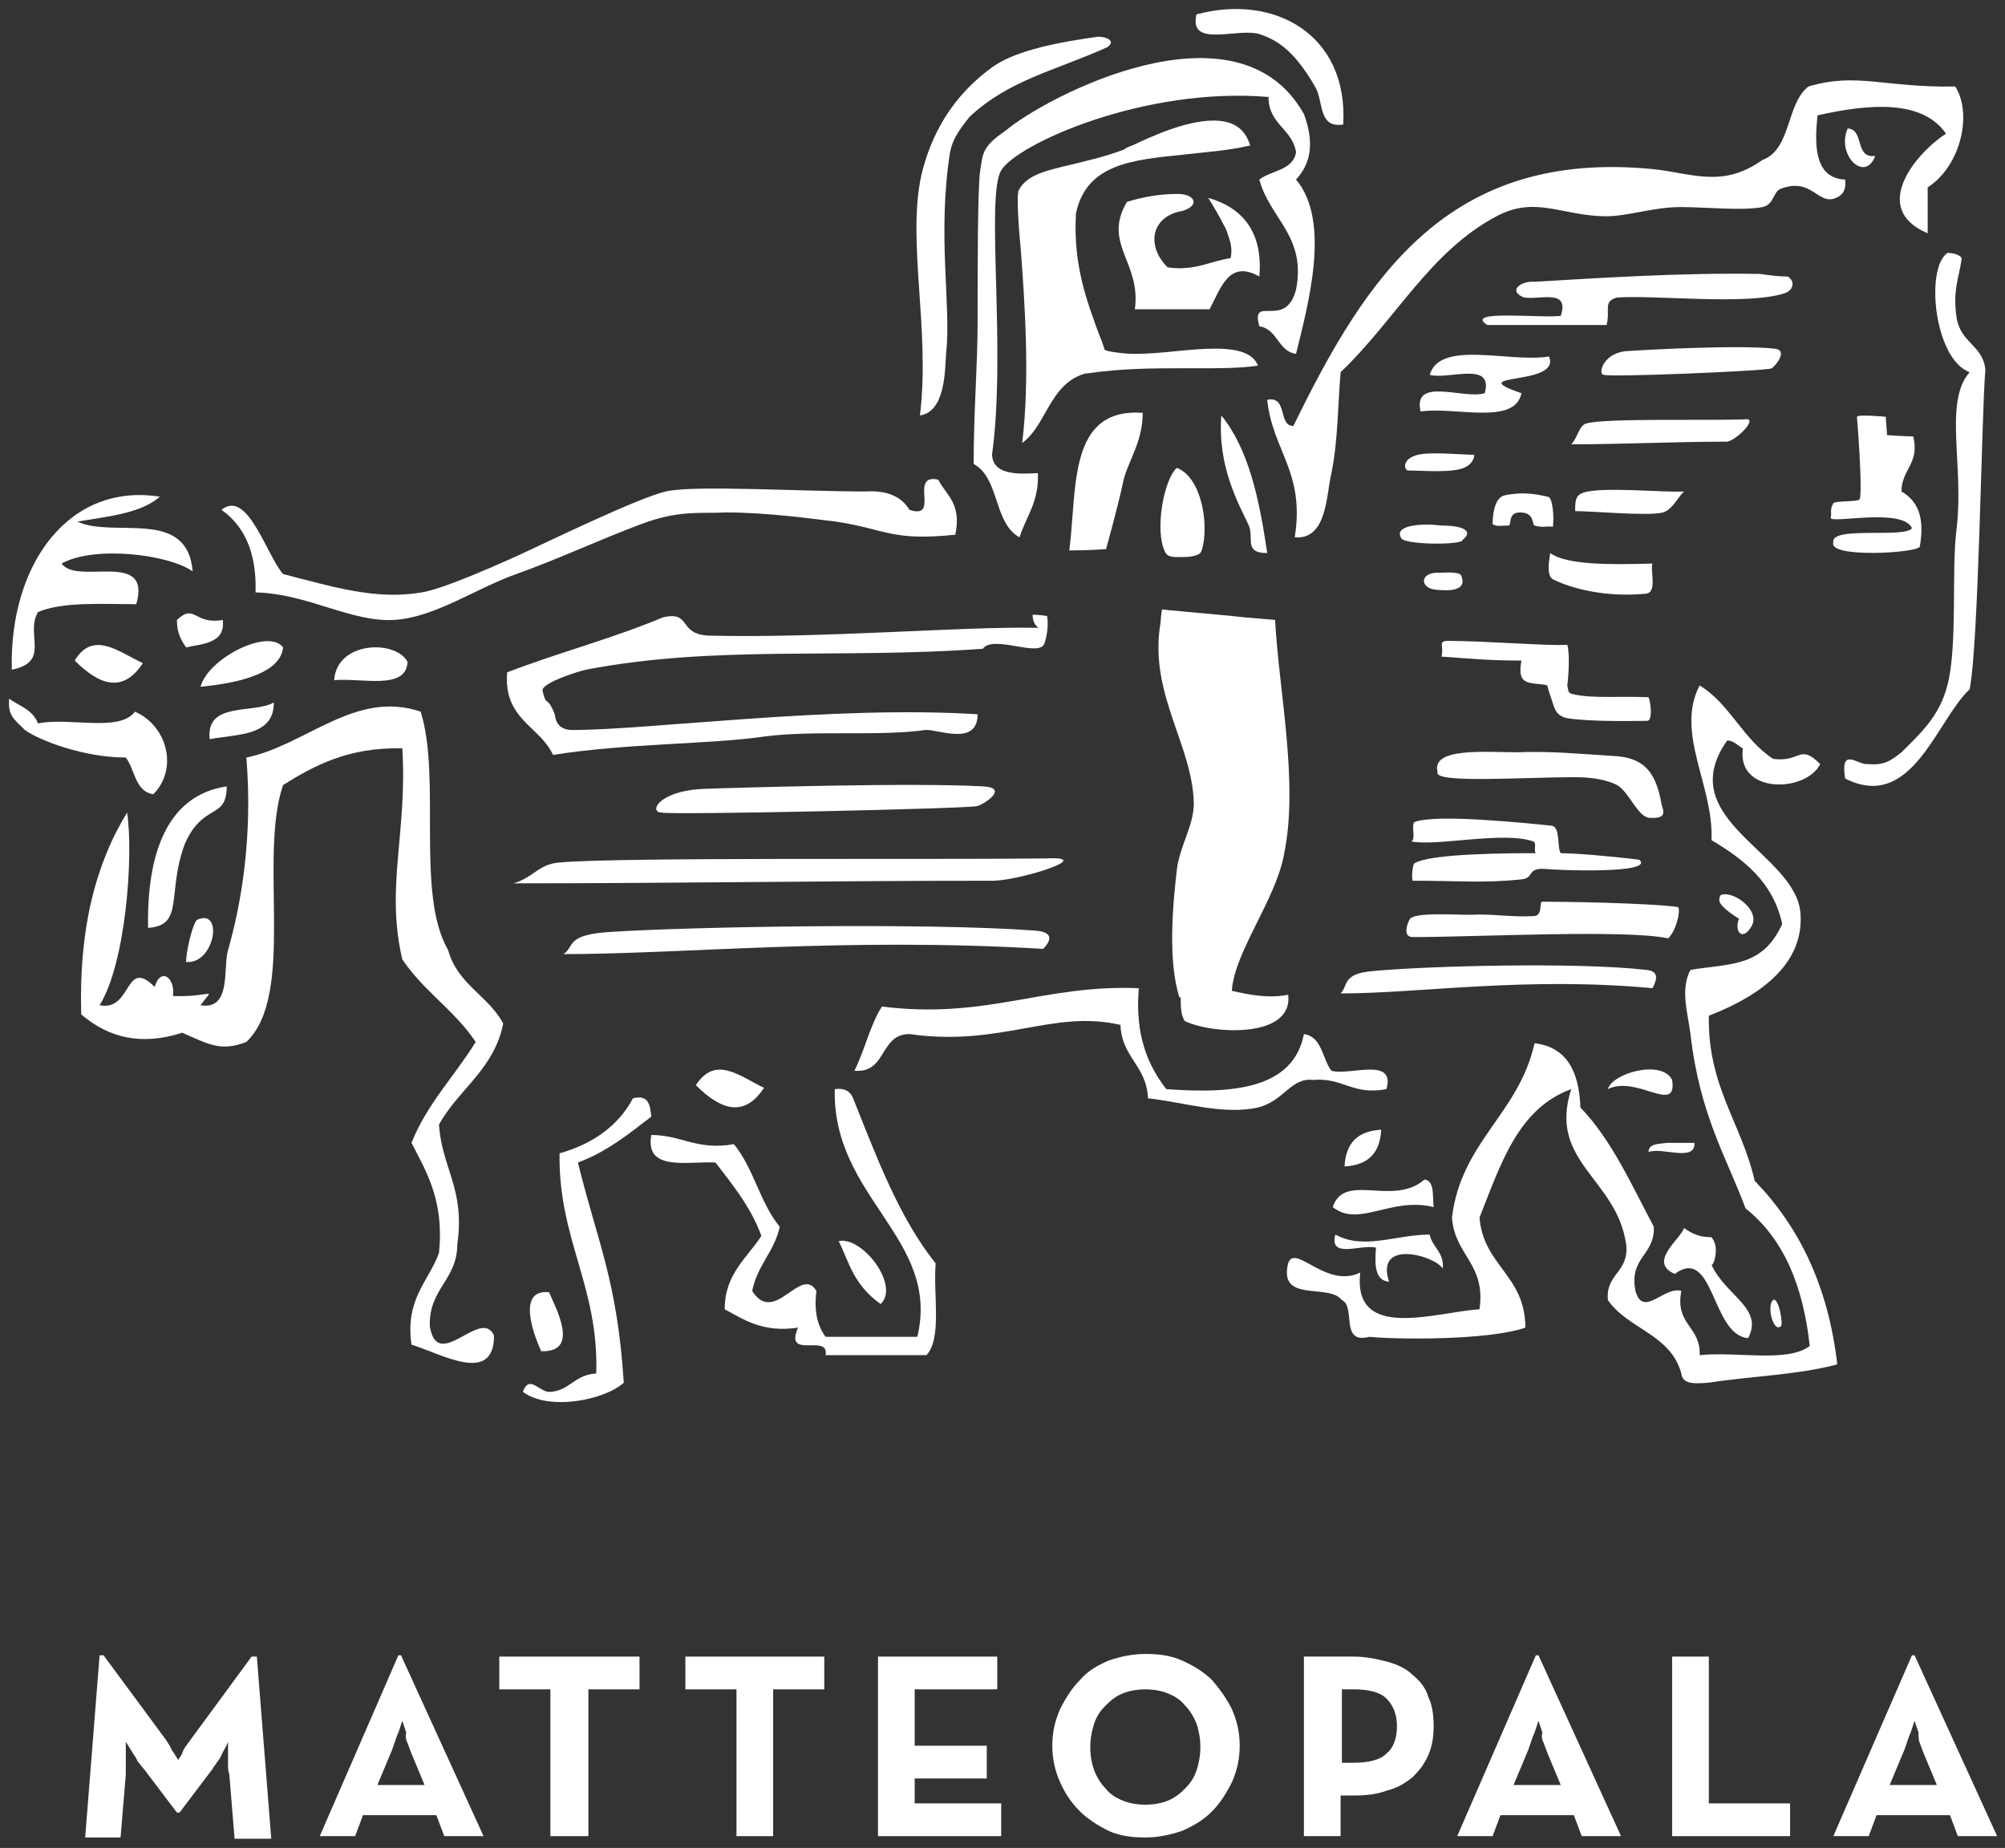 <?xml version="1.0" encoding="utf-8"?>
<!-- Generator: Adobe Illustrator 19.0.0, SVG Export Plug-In . SVG Version: 6.00 Build 0)  -->
<svg version="1.1" id="Livello_1" xmlns="http://www.w3.org/2000/svg" xmlns:xlink="http://www.w3.org/1999/xlink" x="0px" y="0px"
	 viewBox="61 -54 153 141" style="enable-background:new 61 -54 153 141;" xml:space="preserve">
<rect x="61" y="-54" width="153" height="141" fill="#333333" stroke="none"/>
<style type="text/css">
	.st0{fill:#FFFFFF;}
</style>
<desc>Created with Sketch.</desc>
<g id="Clip-122">
</g>
<g>
	<path class="st0" d="M80.2,72.4L80.2,72.4l-4.7,6.4c-0.2,0.3-0.5,0.6-0.6,1c-0.1,0.2-0.2,0.3-0.3,0.5c-0.1-0.2-0.2-0.3-0.3-0.5
		c-0.1-0.1-0.2-0.3-0.3-0.5s-0.2-0.3-0.3-0.5l-4.8-6.5h-0.3l-1.1,13.9h2.7l0.4-4.8c0-0.2,0-0.5,0-0.8s0-0.5,0-0.8s0-0.6,0-0.9
		c0.2,0.3,0.3,0.5,0.5,0.8c0.1,0.2,0.3,0.4,0.4,0.7c0.2,0.2,0.3,0.4,0.5,0.6l2.5,3.3h0.2l2.5-3.3c0.1-0.2,0.3-0.4,0.4-0.6
		c0.2-0.2,0.3-0.5,0.4-0.7c0.1-0.2,0.3-0.5,0.4-0.8c0,0.3,0,0.6,0,0.9s0,0.5,0,0.8s0,0.5,0.1,0.8l0.4,4.9h2.8l-1.1-13.9H80.2z"/>
	<path class="st0" d="M91.4,72.3l-6,13.8h2.7l0.6-1.6h5.6l0.6,1.6h3l-6.3-13.8H91.4z M92,78.2c-0.1,0.3,0,0.6,0.1,0.8
		c0.1,0.3,0.2,0.5,0.3,0.8l1,2.4h-3.6l1-2.4c0.1-0.2,0.2-0.5,0.3-0.8s0.2-0.6,0.3-0.8c0.1-0.3,0.2-0.6,0.3-0.9
		C91.8,77.6,91.9,77.9,92,78.2z"/>
	<polygon class="st0" points="99.1,74.9 103,74.9 103,86.1 105.9,86.1 105.9,74.9 109.8,74.9 109.8,72.4 99.1,72.4 	"/>
	<polygon class="st0" points="113.3,74.9 117.2,74.9 117.2,86.1 120,86.1 120,74.9 123.9,74.9 123.9,72.4 113.3,72.4 	"/>
	<polygon class="st0" points="130.8,81.7 136.3,81.7 136.3,79.2 130.8,79.2 130.8,74.9 137.1,74.9 137.1,72.4 128,72.4 128,86.1 
		137.4,86.1 137.4,83.6 130.8,83.6 	"/>
	<path class="st0" d="M153.5,74.2c-0.6-0.6-1.4-1.1-2.3-1.5c-0.9-0.4-1.8-0.5-2.8-0.5s-1.9,0.2-2.8,0.5c-0.9,0.4-1.6,0.8-2.2,1.5
		c-0.6,0.6-1.1,1.4-1.5,2.2c-0.4,0.9-0.6,1.8-0.6,2.8s0.2,1.9,0.6,2.8c0.4,0.9,0.9,1.6,1.5,2.2c0.6,0.6,1.4,1.1,2.2,1.5
		c0.9,0.4,1.8,0.5,2.8,0.5s1.9-0.2,2.8-0.5c0.9-0.4,1.6-0.8,2.3-1.5c0.6-0.6,1.1-1.4,1.5-2.2c0.4-0.9,0.6-1.8,0.6-2.8
		s-0.2-1.9-0.6-2.8C154.6,75.6,154.1,74.9,153.5,74.2z M152.3,81.1c-0.2,0.6-0.5,1-0.9,1.4c-0.4,0.4-0.8,0.7-1.3,0.9
		s-1.1,0.3-1.7,0.3c-0.6,0-1.2-0.1-1.7-0.3c-0.5-0.2-1-0.5-1.3-0.9c-0.4-0.4-0.7-0.9-0.9-1.4c-0.2-0.6-0.3-1.1-0.3-1.8
		c0-0.6,0.1-1.2,0.3-1.8c0.2-0.6,0.5-1,0.9-1.4c0.4-0.4,0.8-0.7,1.3-0.9c0.5-0.2,1.1-0.3,1.7-0.3c0.6,0,1.2,0.1,1.7,0.3
		s1,0.5,1.3,0.9c0.4,0.4,0.7,0.9,0.9,1.4c0.2,0.6,0.3,1.2,0.3,1.8S152.5,80.5,152.3,81.1z"/>
	<path class="st0" d="M168.8,73.8c-0.5-0.5-1.2-0.8-1.9-1c-0.8-0.2-1.6-0.4-2.6-0.4h-3.8v13.7h2.8V83h1c1,0,1.8-0.1,2.6-0.4
		c0.8-0.2,1.4-0.6,1.9-1c0.5-0.5,0.9-1,1.2-1.7c0.3-0.7,0.4-1.4,0.4-2.2c0-0.8-0.1-1.6-0.4-2.2C169.8,74.8,169.4,74.3,168.8,73.8z
		 M166.8,79.8c-0.5,0.5-1.4,0.7-2.5,0.7h-0.9v-5.6h0.9c1.1,0,2,0.2,2.5,0.7s0.8,1.2,0.8,2.1C167.6,78.7,167.3,79.4,166.8,79.8z"/>
	<path class="st0" d="M178.2,72.3l-6,13.8h2.7l0.6-1.6h5.6l0.6,1.6h3l-6.3-13.8H178.2z M178.8,79c0.1,0.3,0.2,0.5,0.3,0.8l1,2.4
		h-3.6l1-2.4c0.1-0.2,0.2-0.5,0.3-0.8c0.1-0.3,0.2-0.6,0.3-0.8c0.1-0.3,0.2-0.6,0.3-0.9c0.1,0.3,0.2,0.6,0.3,0.9
		C178.6,78.5,178.7,78.8,178.8,79z"/>
	<polygon class="st0" points="191.4,72.4 188.6,72.4 188.6,86.1 197.6,86.1 197.6,83.6 191.4,83.6 	"/>
	<path class="st0" d="M207.1,72.3h-0.2l-6,13.8h2.7l0.6-1.6h5.6l0.6,1.6h3L207.1,72.3z M205.2,82.2l1-2.4c0.1-0.2,0.2-0.5,0.3-0.8
		c0.1-0.3,0.2-0.6,0.3-0.8c0.1-0.3,0.2-0.6,0.3-0.9c0.1,0.3,0.2,0.6,0.3,0.9c0,0.3,0,0.6,0.1,0.8c0.1,0.3,0.2,0.5,0.3,0.8l1,2.4
		H205.2z"/>
	<path class="st0" d="M196.4-27.4c-2.9-0.3-10,0.1-11.4,0.2c-1.7,0.2-2.1,1.8-1.6,1.8c0.4,0.2,12.6-0.3,12.8-0.5
		C196.5-26.1,197.5-27.3,196.4-27.4z"/>
	<path class="st0" d="M197.4-32.9c-0.7,0-1.4-0.1-2.1-0.2c-6-0.1-12.1,0.3-17.2,0.6c-1-0.1-2.1,0.7-0.8,1.2c1.2,0.2,3.5-0.7,2.8,1.4
		c-1.5,0.2-7.5-0.5-5.6,0.7h9.1c0.3-1.2-0.3-1.8,0.8-2.1c3-0.2,9.8,0.6,12.7-0.3C197.9-31.8,198-32.6,197.4-32.9z"/>
	<path class="st0" d="M158.3-6.7c0,0-2.6-0.2-3.3-0.3c-4.2-0.4-4.5-0.4-5.3-0.5c-0.1,0-0.1,1-0.2,1.4c-0.7,5.2,2.5,9,2.6,13.4
		c0,1.7-1.1,3.3-1.3,5.1c-0.3,2.6-0.7,6.9,0.2,9.7h0.1c0,0.7,0,1.3,0.3,1.8c2,1,8.3,1.4,7.9-2c-1.5,0.3-3,0-4.3-0.3
		c0.2-3,3.4-7,4-10.5C160.1,5.7,158.6-1.2,158.3-6.7z"/>
	<path class="st0" d="M167.9-13c0,0.6,4.8,0.6,4.7,0.2c0.9-0.7,0-1.1-1.6-1.1C169.4-14.1,167.4-13.9,167.9-13z"/>
	<path class="st0" d="M188.6,28.4c-0.8-1.6-4.6-0.5-4.9,0.7C185.9,28,189,31.1,188.6,28.4z"/>
	<path class="st0" d="M194.1-22c-3,0.1-10.5-0.1-12,0.3c-0.6,0.1-0.7,1.1-1.2,1.6c4,0,7.9-0.2,11.9-0.2
		C193.5-20.4,195.3-22.2,194.1-22z"/>
	<path class="st0" d="M152.5-25.9c1.6,0,3.1,0,4.5-0.2c-0.3-0.7-1-1.3-3.3-1.3c-0.9,0-2,0.1-3,0.2s-2.1,0.2-3.1,0.2
		c-0.8,0-1.4-0.1-2-0.2l-0.3-0.1l-0.1-0.3c-0.1-0.3-0.2-0.6-0.3-0.8c-1-2.7-2-5.4-1.8-9.2v-0.1c0.8-3.8,4.3-4.1,8.2-4.5
		c1.7-0.2,3.4-0.3,5.1-0.7c-0.4-1.3-1.3-1.9-2.8-1.9c-2.2,0-4.9,1.3-6.2,1.9c-0.3,0.1-0.5,0.2-0.6,0.3c-1.3,0.5-2.6,0.8-3.8,1.1
		c-2.1,0.5-3.7,0.8-4.3,2.1v0.1c-0.1,0.4,0,2.4,0.2,4.4c0.3,4,0.7,9.9,0.1,14.7c0.7-0.5,1.2-1.3,1.7-2.2c0.7-1.2,1.4-2.6,3.1-3.1
		h0.1c2.7-0.4,5.2-0.4,7.3-0.4H152.5z"/>
	<path class="st0" d="M181.8-16.4c-0.6,0.2-0.6,0.7-0.6,1.4c1.4,0,5.6,0.4,6.7,0.1c0.7-0.2,1.1-1.1,1.6-1.6
		C188-16.4,183.2-16.9,181.8-16.4z"/>
	<path class="st0" d="M102.9,44.6c-2.9-0.3-0.6,4.5-0.6,4.5C105.3,49.2,103.4,45.8,102.9,44.6z"/>
	<path class="st0" d="M153.3-30.4c0.9-1.7,1.5-3.8,3.8-2.5c0.3-3.5-1.4-5.3-3.9-6c0.5,0.8,0.9,1.5,1.2,2.1c0.2,0.3,0.3,0.7,0.4,1
		c0.2,0.6,0.2,1.1,0.1,1.5c-1.5,0.2-2.7,1-4.8,0.7c-1.7-1.7-1.2-3.9,1.1-4.3c1.4-0.4,1-1.3-0.3-1.3h-0.1c-1.2,0-2.5,0.2-3.8,0.6
		c-1.9,3.2,1.1,4.6,0.6,8.2H153.3z"/>
	<path class="st0" d="M160.5-45.3c-5.1-9.1-19.9-1.2-22.8,1.3c-1.8,1.2-1.7,1.8-1.9,3c-0.2,1.2-0.2,7.7-0.2,11.6
		c0,3.3-0.3,6.7-0.3,10.8c2,1.1,1.5,4.5,3.5,5.6c0.5-1.6,1.5-2.7,1.4-4.9c-1.7,0.1-3.4,0.1-3.5-1.4c1.1-7.9-0.5-19.7,0.7-21.7
		s10.9-6.4,20.4-5.6c0,2.1,1.8,2.4,2.1,4.2c-0.2,1.4-1.9,1.4-2.8,2.1c0.8,3,3.6,4.3,2.8,8.4c-0.8,3.1-3.5,0.3-2.8,2.8
		c1.4,0.2,1.4,1.9,2.8,2.1c0.9-3.7,2.7-10.1,0-13.3C161.2-41.7,161.2-43.4,160.5-45.3z"/>
	<path class="st0" d="M115.1-5.5c-2.4-0.1-1.3-1.9-3.5-1.4c-3.8,1.6-8,2.7-11.9,4.2c-0.3,3.6,2.5,4.1,3.5,6.3
		c5.7-0.9,12-0.8,16.1-1.4c3.7-0.5,8.8,0,12.3-0.5c0.9-0.1,4,1.3,4-1.2c-11-0.7-25.1,1.2-30.9,1.2c-1.4,0-1.3-1.1-1.4-1.3
		c-0.6-1.4-0.6-0.4-0.9-1.7c-0.1-0.5,2.1-1.3,3.3-1.6c9.9-1.9,19.3-0.8,30.3-1.6c0.8-1.1,4.3,0.7,4.7-0.4c0.4-1.2,0.2-2.1,0.2-2.1
		s-0.6-0.1-1.1-0.1c0,1,0.7,1,0.3,1C134.1-6.2,124.1-5.3,115.1-5.5z"/>
	<path class="st0" d="M168.4-18.1c1.2,0,3.3,0.2,4.3-0.2c0.5-0.2,0.8-0.6,0.8-1c-1.1,0-3.8-0.3-4.6,0.1
		C168.3-19,168-18.4,168.4-18.1z"/>
	<path class="st0" d="M114.1,28.8c1.9,1.9,3.7,2.5,5.2,0.2C117.4,28.1,115.6,26.5,114.1,28.8z"/>
	<path class="st0" d="M140.6,18.4c0.4-0.4,1.1-1.3-0.7-1.4c-8.1-0.6-26-0.3-32.2,0.1c-3.6,0.2-2.8,1.1-3.7,1.7
		C113.1,18.8,125.6,17.5,140.6,18.4z"/>
	<path class="st0" d="M140.8,11.5c-9.2,0.1-32.3-0.1-37,0.3c-1.7,0.1-2,1.1-3.6,1.6c12.3,0,24.4-0.2,36.7-0.2
		C139.1,13.1,144.7,11.3,140.8,11.5z"/>
	<path class="st0" d="M142.6-12c1.5,0,2.8-0.1,2.8-0.1s0.9-3.2,1.3-5.1c0.3-1.5,1.5-3,1.5-5.3C142.5-22.9,143.2-16.8,142.6-12z"/>
	<path class="st0" d="M204.1-42.1c-1.6,0.2-0.8-2-2.1-2.1C201.1-42.2,203.3-40,204.1-42.1z"/>
	<path class="st0" d="M186.8,33.9c1-0.4,3.6,0.8,3.5-0.7h-2.1C187.7,33.3,186.8,33.2,186.8,33.9z"/>
	<path class="st0" d="M166.4,32.2c-1.8,0.1-2.7,1-2.8,2.8C165.4,34.9,166.3,34,166.4,32.2z"/>
	<path class="st0" d="M171.1,42.8c0.1-1.3-0.8-1.6-1-2.6c-2.6,0-5,1.2-7.2,0c-0.5,1.9,2,0.7,3.1,1c-0.1,1.3-0.1,2.5,1,2.6
		C165.9,40.5,170.5,41.8,171.1,42.8z"/>
	<path class="st0" d="M162.7,38.1c2,1.6,4.4-0.8,7.7,0c-0.1-0.8,0.1-2-0.7-2.1C167.3,38.1,163.6,35.4,162.7,38.1z"/>
	<path class="st0" d="M191.6,40.4c-1,0-1.5-0.3-2.1-0.7c-0.2,0.8-2.8,2.6-0.7,3.5c3-2.2,2.8,4.7,5.6,4.9c1.2-2.3-1.7-3.2-2.8-5.6
		C191.7,42.7,192.3,41.2,191.6,40.4z"/>
	<path class="st0" d="M157.7-23.5c0.4,3.9,2.9,5.5,2.1,10.5c2.5,0.2,2.4-3.3,2.8-4.9c0.5-2.4,0.5-5.4,0.7-7.7
		c4.2-4,6.8-9.2,11.9-11.9c3-1.6,5,0,8.4,0c1.6,0,3.6-0.7,5.6-0.7c2.1,0,4.7,0.3,6.3,0c0.9-0.2,0.8-1.2,1.4-1.4
		c2.4-0.9,2.8,1.3,4.2,0.7c0.5-0.2,0.8-0.6,0.7-1.4c-2.2-0.1-2.4-2.3-2.1-4.9c4-0.9,8-1.2,9.8,1.4c-2.2,1.4-5.9,5.7-1.4,7.6v-3.5
		c2.6-1.7,3.4-5.7,2.1-7.7c-5.4,0.1-7.5-1.1-11.2,0c-1.7,1.3-1.3,4.8-3.5,5.6c-3.1,2.2-5.4,1-8.4,0.7c-15.5-1.5-21.8,8.1-27.4,19.6
		C158.5-21.5,159.3-23.8,157.7-23.5z"/>
	<path class="st0" d="M200.9-12.6c-0.4,1.2,6.5,0.8,6.6,0.3c0.4-2.3-0.2-3.5-1.4-4.2c0-1.7,1.4-2.1,0.9-4.2c-0.6,0-2-0.1-2-0.1
		l-0.1-1.4c0,0-2.1-0.2-2.2,0c0.2,2.4,0.4,6,0.2,6.3c-0.1,0.2-1.9,0.1-2,0.3c-0.3,0.5-0.1,0.8-0.2,1.1c-0.1,0.5,5.5-0.8,6.2,0.8
		C206.4-12.9,200.6-13.9,200.9-12.6z"/>
	<path class="st0" d="M114.5,6.2c-3.3,0.2-4,1.8-3,1.8c0.7,0.2,23.7-0.3,24.1-0.5c0.6-0.2,2.4-1.4,0.4-1.5
		C130.5,5.7,117.2,6.1,114.5,6.2z"/>
	<path class="st0" d="M178,10.2c0.3,0.1,0,0.7,0.2,0.9c-1.8,0-8.2,0-9.3,0.8c-0.1,0.2-0.2,1-0.1,1.3c3.5,0,5.4,0.2,8.3-0.1
		c1-0.1,0.4-0.9,1.8-0.8c0.9,0.1,8.4,0.4,7.2-0.7c-2.4-0.3-5-0.5-6-0.5c-0.3-0.4,0-2-0.7-2.1c-2-0.2-8.7-0.9-10.4-0.3
		c-0.4,0.1,0.1,1.3-0.3,1.5C170.6,10.6,175.7,9.4,178,10.2z"/>
	<path class="st0" d="M170.9-10.3c-1.6-0.1-1.6,1.2-0.3,1.3c1,0.1,2.4,0.1,1.9-1.1C172.3-10.4,171.3-10.3,170.9-10.3z"/>
	<path class="st0" d="M180.6-4.8c-1.4,0.1-6.3-0.3-9.1-0.3c-0.8,0-0.3,0.4-0.5,1.2c2.8,0.2,3.8,0.3,6.1,0.3c-0.4,2.1,0.8,1.6,2,1.9
		c-0.1,0,0.4,1.3,0.4,1.4c0.1,0.1,0.1,0.9,1.1,1.1c1.9,0.3,5.5,0.2,6.1,0.2c0.4,0,0.3-1.3,0.1-1.8c-2.2-0.1-4.2,0.1-5.6-0.2
		c-0.5-0.1-0.5-0.1-0.6-0.7C180.7-2.5,180.8-4.1,180.6-4.8z"/>
	<path class="st0" d="M187.1,21.4c0.2-0.4,0.7-1.3-0.5-1.4c-5.3-0.6-16.8-0.3-20.9,0.1c-2.3,0.2-1.8,1.1-2.4,1.7
		C169.3,21.8,177.4,20.5,187.1,21.4z"/>
	<path class="st0" d="M184.4,3.7c-3.1-0.2-5.2-0.4-7.6-0.3c-2.4,0-6.6-0.4-6.1,1.5c-0.4,0.9,6.5,0.4,10.5,0.4c1.3,0,2.4,0.2,3.2,0.6
		c0.9,0.5,1.6,2.5,2.5,2.5c1.4,0.1,1-0.6,0.9-1C187.4,5.2,186.7,3.9,184.4,3.7z"/>
	<path class="st0" d="M168.8,17.5c4.9,0,16.3-0.6,19.5,0.1c0.7-0.7,1-2.4,0.7-2.4c-2.3-0.3-8.5-0.4-10.3-0.4c-0.3,0,0.1,1.1-0.7,1.1
		c-1.7,0.1-3.2-0.2-4.8-0.1c-1.3,0-4.1-0.2-4.6,0.3C168.4,16.4,168,17.5,168.8,17.5z"/>
	<path class="st0" d="M169.4-22.6c2.6-0.4,7.2,1.1,7.7-1.4c-4.7-1.6,3.1-0.5,2.1-2.8c-3,0.5-8.3-1.3-9.1,1.4
		c1.4,0.4,4.9-1.1,4.2,1.4C172.7-23.5,168.8-25.3,169.4-22.6z"/>
	<path class="st0" d="M179.1-16.1c-0.9-0.2-1.9-0.4-3.3-0.1c-0.8,0.2-0.9,1.6-0.9,2.2c0.4,0.2,0.5,0.1,1.2,0.1c0.3,0-0.1-1,0.9-1
		c1.1,0,0.9,0.9,1.1,1c0.7,0.2,1,0,1.4,0.1C179.6-14.5,179.5-16.1,179.1-16.1z"/>
	<path class="st0" d="M179.3-11.8c-0.1,0.6-0.3,1.7,0.2,2c1.4,0.7,4,1.4,7.1,1.1c0.9-0.1,0.3-1.8,0.5-2.3
		C183.8-10.9,180.5-10.9,179.3-11.8z"/>
	<path class="st0" d="M194.7,16.6c0.6-1.2-1.5-2.7-2.4-2.3c-0.1,0.2-0.1,0.2-0.1,0.4c0,0.5,1.5,1.4,1.5,1.4
		C193.3,17.1,194,17.9,194.7,16.6z"/>
	<path class="st0" d="M125,40.7c0.8,1.6,1.1,3.3,3.2,4.8C129.7,44.1,126.8,40.3,125,40.7z"/>
	<path class="st0" d="M166.8,29.1c0.7-2.5-2.8-1-4.2-1.4c-0.7-0.9-0.7-2.6-2.1-2.8c-0.8,4.1-5.2,4.6-10.5,4.2
		c-1.4-1.8-2.4-4.1-2.1-7.7c-7.3-0.3-11.6,2.4-19.6,1.4c-0.9,1.4-1.3,3.3-2.1,4.9c2.5,0.2,1.9-2.8,4.2-2.8c7,1,10.9-1.9,16.1-0.7
		c0.1,2.5,2,3.1,2.1,5.6c2.7,0.3,5.8,1.3,8.4,0.7c2-0.5,2.5-2.3,4.2-2.1C163.5,28.2,164.2,29.6,166.8,29.1z"/>
	<path class="st0" d="M109.3,29.8c-1.1,2.1-3.1,3.5-5.6,4.2c-0.1,6.6,3,10.1,2.8,16.8c-1.7,0.1-2,1.3-3.5,1.4
		c-0.8,0.1-1.6-1.4-2.1,0c2,1.5,6.3,0.6,7.7-0.7c-0.5-7.8-2-10.7-3.5-16.8c2.2-0.8,3.9-2.2,5.6-3.5
		C110.6,30.3,110.5,29.5,109.3,29.8z"/>
	<path class="st0" d="M156.3-13.9c0.4,1-0.4,2.1,1.4,2.1c-0.6-4.1-1.4-7.9-3.5-10.5C153.9-18.4,155.5-15.6,156.3-13.9z"/>
	<path class="st0" d="M131.7,49.4c1.2-1.3,0.5-4.6,0.7-7c-2.8-3.5-4.5-8.1-6.3-12.6c-0.2-0.5-0.6-0.8-1.4-0.7
		c-0.2,8.3,8.1,11.4,6.3,18.9h-7c-0.6-0.8-0.9-1.9-0.7-3.5c-1.2-2-3.2,2.7-4.9,0c0.4-2,1.7-3,2.1-4.9c-1.5-1.8-2-4.5-3.5-6.3
		c-2.8,0.5-4-0.7-6.3-0.7c-0.5,2.8,2.7,2,4.9,2.1c1.3,1.7,2.7,3.4,3.5,5.6c-1.1,1.7-2.8,2.9-2.8,5.6c1.5,0.8,2.9,1.8,5.6,1.4
		c-1.1,2.5,2.4,0.4,2.1,2.1H131.7z"/>
	<path class="st0" d="M211.3-1.4c0.7-3.5,0.9-20.7,1.2-24.4c-0.2-1.9-1.9-2-2.2-4c-0.3-2.1,0.2-3,0.4-4.5c0,0-0.2-0.4-1.1-0.4
		c-1.7,1.2-1,8.1,1.7,9.1c-2,2.3-0.4,7.1-1,12c-0.4,3.1,0.1,8.9-0.7,11.9c-0.6,2.4-2.2,3.8-3.5,5.1c-0.9,0.7-1.3,1-2.6,0.9
		c-0.7,0.1-2.1-1.4-1.7,1.1C206.9,8,208.8,0.9,211.3-1.4z"/>
	<path class="st0" d="M191.4,51.5c3.2-0.5,6.9-0.6,9.8-1.4c-0.7-6.1-3-10.6-6.3-14c-1-4.4-3.6-7.2-3.5-12.6c4.4-1.7,7.2-4.2,7-7.7
		c-0.2-4.7-9.9-7.2-5.6-13.3c0.5,0,0.8,0.4,1.2,0.6c-0.5,3.5,4.8,3.4,5.9,1.2c-1.6-1.6-1.5-0.1-3.6-0.4c-2.3-1.5-3.3-4.2-5.6-5.6
		c-1.9,3.6,1.1,7.7,0.9,11.8c2.5,1.5,4.7,3.2,5.4,6.4c-1.5,3.3-3.9,3-7,3.5c-0.8,1.5-0.2,3.3,0,4.9c0.7,6.2,2.8,9.5,4.2,13.3
		c2.9,2.3,4.4,5.9,4.9,10.5c-1.7,1.3-5.6,0.4-8.4,0.7c0.1-2.2-1.9-2.3-1.4-4.9c-1.3-0.4-2.9,2.1-3.5,0c-0.5-2.6,1.5-2.7,1.4-4.9
		c-1.7-3.2-3.2-6.6-5.6-9.1c-0.1-2.7-1-4.6-3.5-4.9c-1.2,5.4-5.6,7.5-6.3,13.3c0.2,2.9,2.6,3.5,2.1,7c-3.3,0.2-9.7,2.5-9.1-2.8
		c-2.9,1.4-5.5-3.1-5.6,0c0,2.1,3.3,0.9,4.2,2.1c1.1,0.5-0.2,3.4,2.1,2.8c1.9,0.2,9,0.3,11.9-0.7c0-4-3.2-4.7-3.5-8.4
		c1.6-4,2.9-8.3,7-9.8c-1.8,5.6,3.5,6.8,4.2,11.9c0.2,2.1-1.6,2.2-1.4,4.2c1.5,2.2,4.8,2.6,5.6,5.6
		C189.4,51.6,190.2,51.6,191.4,51.5z"/>
	<path class="st0" d="M196.9,47.2c0.2-0.2-0.2-2.3-0.6-2C195.8,45.6,196.3,47.7,196.9,47.2z"/>
	<path class="st0" d="M80.5-8.8c4,0.1,7.3,2.3,10.6,2.1c3.1-0.2,6.2-2.4,9.3-3.5c3.1-1.1,6.3-2.6,9.5-3.8c2.9-1.1,4.5-0.8,6.5-0.9
		c3.2,0,6.7,0.5,8.4,0.7c3.9,0.6,4.2,1.5,9.1,1c0.5-2.4-0.7-3-1.3-4.2c-2.3-0.5,0.2,3.1-2.2,2.3c-0.6-1-1.7-1.5-3.3-1.4
		c-5.1,0-13.2-0.5-15.3,0s-8.5,3.6-11.3,4.9c-0.9,0.4-5.5,2.5-7.3,2.8c-3.5,0.6-6.7-0.4-10.6-1.4c-1.3-1.5-2.7-6.5-4.7-4.9
		C79.6-13.9,80.6-11.9,80.5-8.8z"/>
	<path class="st0" d="M86.5-2.1c2.1-0.2,5.5,0.8,5.6-1.4C91.2-5.2,86.7-5.1,86.5-2.1z"/>
	<path class="st0" d="M78.3,6c-4.7,0.7-6.1,5.4-6,10.8c2.8-0.2,1.4-2.6,2.8-6.4C76.5,7.2,78.3,8.6,78.3,6z"/>
	<path class="st0" d="M131.2-22.3c2-0.3,1.9-3.6,2-4.8c0.4-3.5-0.7-9,0.3-15.3c0.2-1,0.7-1.7,1.5-2.7c3-2.8,6.5-3.5,10.5-5.3
		c0.7-0.5-0.1-0.8-0.7-0.8c-2.9,0.4-6.1,1-7.9,2.2c-3.3,2.3-4.9,5.4-5.6,8.4C130.2-35.5,132-28.8,131.2-22.3z"/>
	<path class="st0" d="M150.8-18.3c-1,0.9-1.7,4.8-0.9,6.4c0.2,0.5,0.9,0.4,1.4,0.4c0.6,0,1.3-0.1,1.4-0.5
		C153.3-13.9,152.7-17.6,150.8-18.3z"/>
	<path class="st0" d="M81.9-0.4c-1.6,0.9-5.2-0.1-4.9,2.8C79.1,2,81.9,2.2,81.9-0.4z"/>
	<path class="st0" d="M157.1-51.4c1.2,0.4,2.6,1.1,4.3,4.1c0.6,1.1,0.2,3.1,2.1,2.8c0.4-6.9-5.3-10-11.2-8.4
		C151.7-50.3,155.4-51.9,157.1-51.4z"/>
	<path class="st0" d="M76,16.2c-0.4,0.6-0.8,2.5-0.8,3.2C77.4,19.6,78.1,15.2,76,16.2z"/>
	<path class="st0" d="M93.8,47.2c-0.1-2.9,2.1-3.5,2.1-6.3c0.6-4.2-1.2-5.8-1.4-9.1c1.5-2.7,4.2-4.2,4.9-7.7c-1.1-2.1-3.5-3-4.2-5.6
		c-2.5-4.3-0.5-13.1-2.1-18.2c-5-1.7-8.8,2.6-13.3,3.5c0.5,6.1-0.4,11.2-1.4,14.7c-0.4,1.3,0.3,4.6-2.1,4.2c1.1-1.5,1-0.6-2.1-0.7
		c0.2-1.3-0.9-2.3-1.4-0.7c-2.3-2.3-1.7,1.9-4.2,1.4c2-3.2,2.6-11.4,2.1-14.7c-2.4,3.9-3.7,8.9-3.5,15.4c2.1,1.8,4.6,2.4,7.7,1.4
		c1.9,0.8,2.9,1.5,4.9,0.7c3.8-3.6,0.9-14,2.8-19.6c2.4-1.5,5-2.9,9.1-2.8c0.4,6.4-1.3,10.6,0,16.1c1.6,2.4,4,3.9,5.6,6.3
		c-1.6,2.6-3.7,4.7-4.9,7.7c1.2,2.3,2.5,4.5,2.1,8.4c-0.8,2.2-2.6,3.5-2.1,7c2.3,0.7,6.3,3.1,6.3-0.7C97.7,45.7,94.4,50.8,93.8,47.2
		z"/>
	<path class="st0" d="M72.7,6.6c1.9-1.9,1.1-5.2-1.4-6.3c-1.2,1.6-5,0.4-7.4,0.9c-0.4-1.1-1.6-1.4-2.2-1.9c-0.1,1.3,0.3,1.5,1.2,2.4
		c1.1,0.8,4.5,2.1,7.7,2.1C71.3,4.7,71.3,6.4,72.7,6.6z"/>
	<path class="st0" d="M74.5-6.7c0,1,0.3,1.5,0.7,2.1c1.3-0.3,3-0.3,2.8-2.1C75.8-6.3,75.9-8,74.5-6.7z"/>
	<path class="st0" d="M66.7-3.6c1.9,1.9,3.7,2.5,5.2,0.2C70-4.3,68.1-5.9,66.7-3.6z"/>
	<path class="st0" d="M82.6-4.6c-1.1-1.5-5.7,0.8-6.3,3C78.4-1.8,82.4-2.4,82.6-4.6z"/>
	<path class="st0" d="M63.9-7.3c1.9-0.8,4.8-0.6,7.5-0.6c1.2-4.2-4.5-1.4-5.7-3.1c2.5-1.4,8.2-0.7,10,0.6c-0.4-4.9-6-2.5-8.8-3.8
		c2.3-0.4,4.8-0.6,6.3-1.9C66.3-17.2,61.7-11,61.9-2.9C64.9-3.5,62.9-5.6,63.9-7.3z"/>
</g>
</svg>
